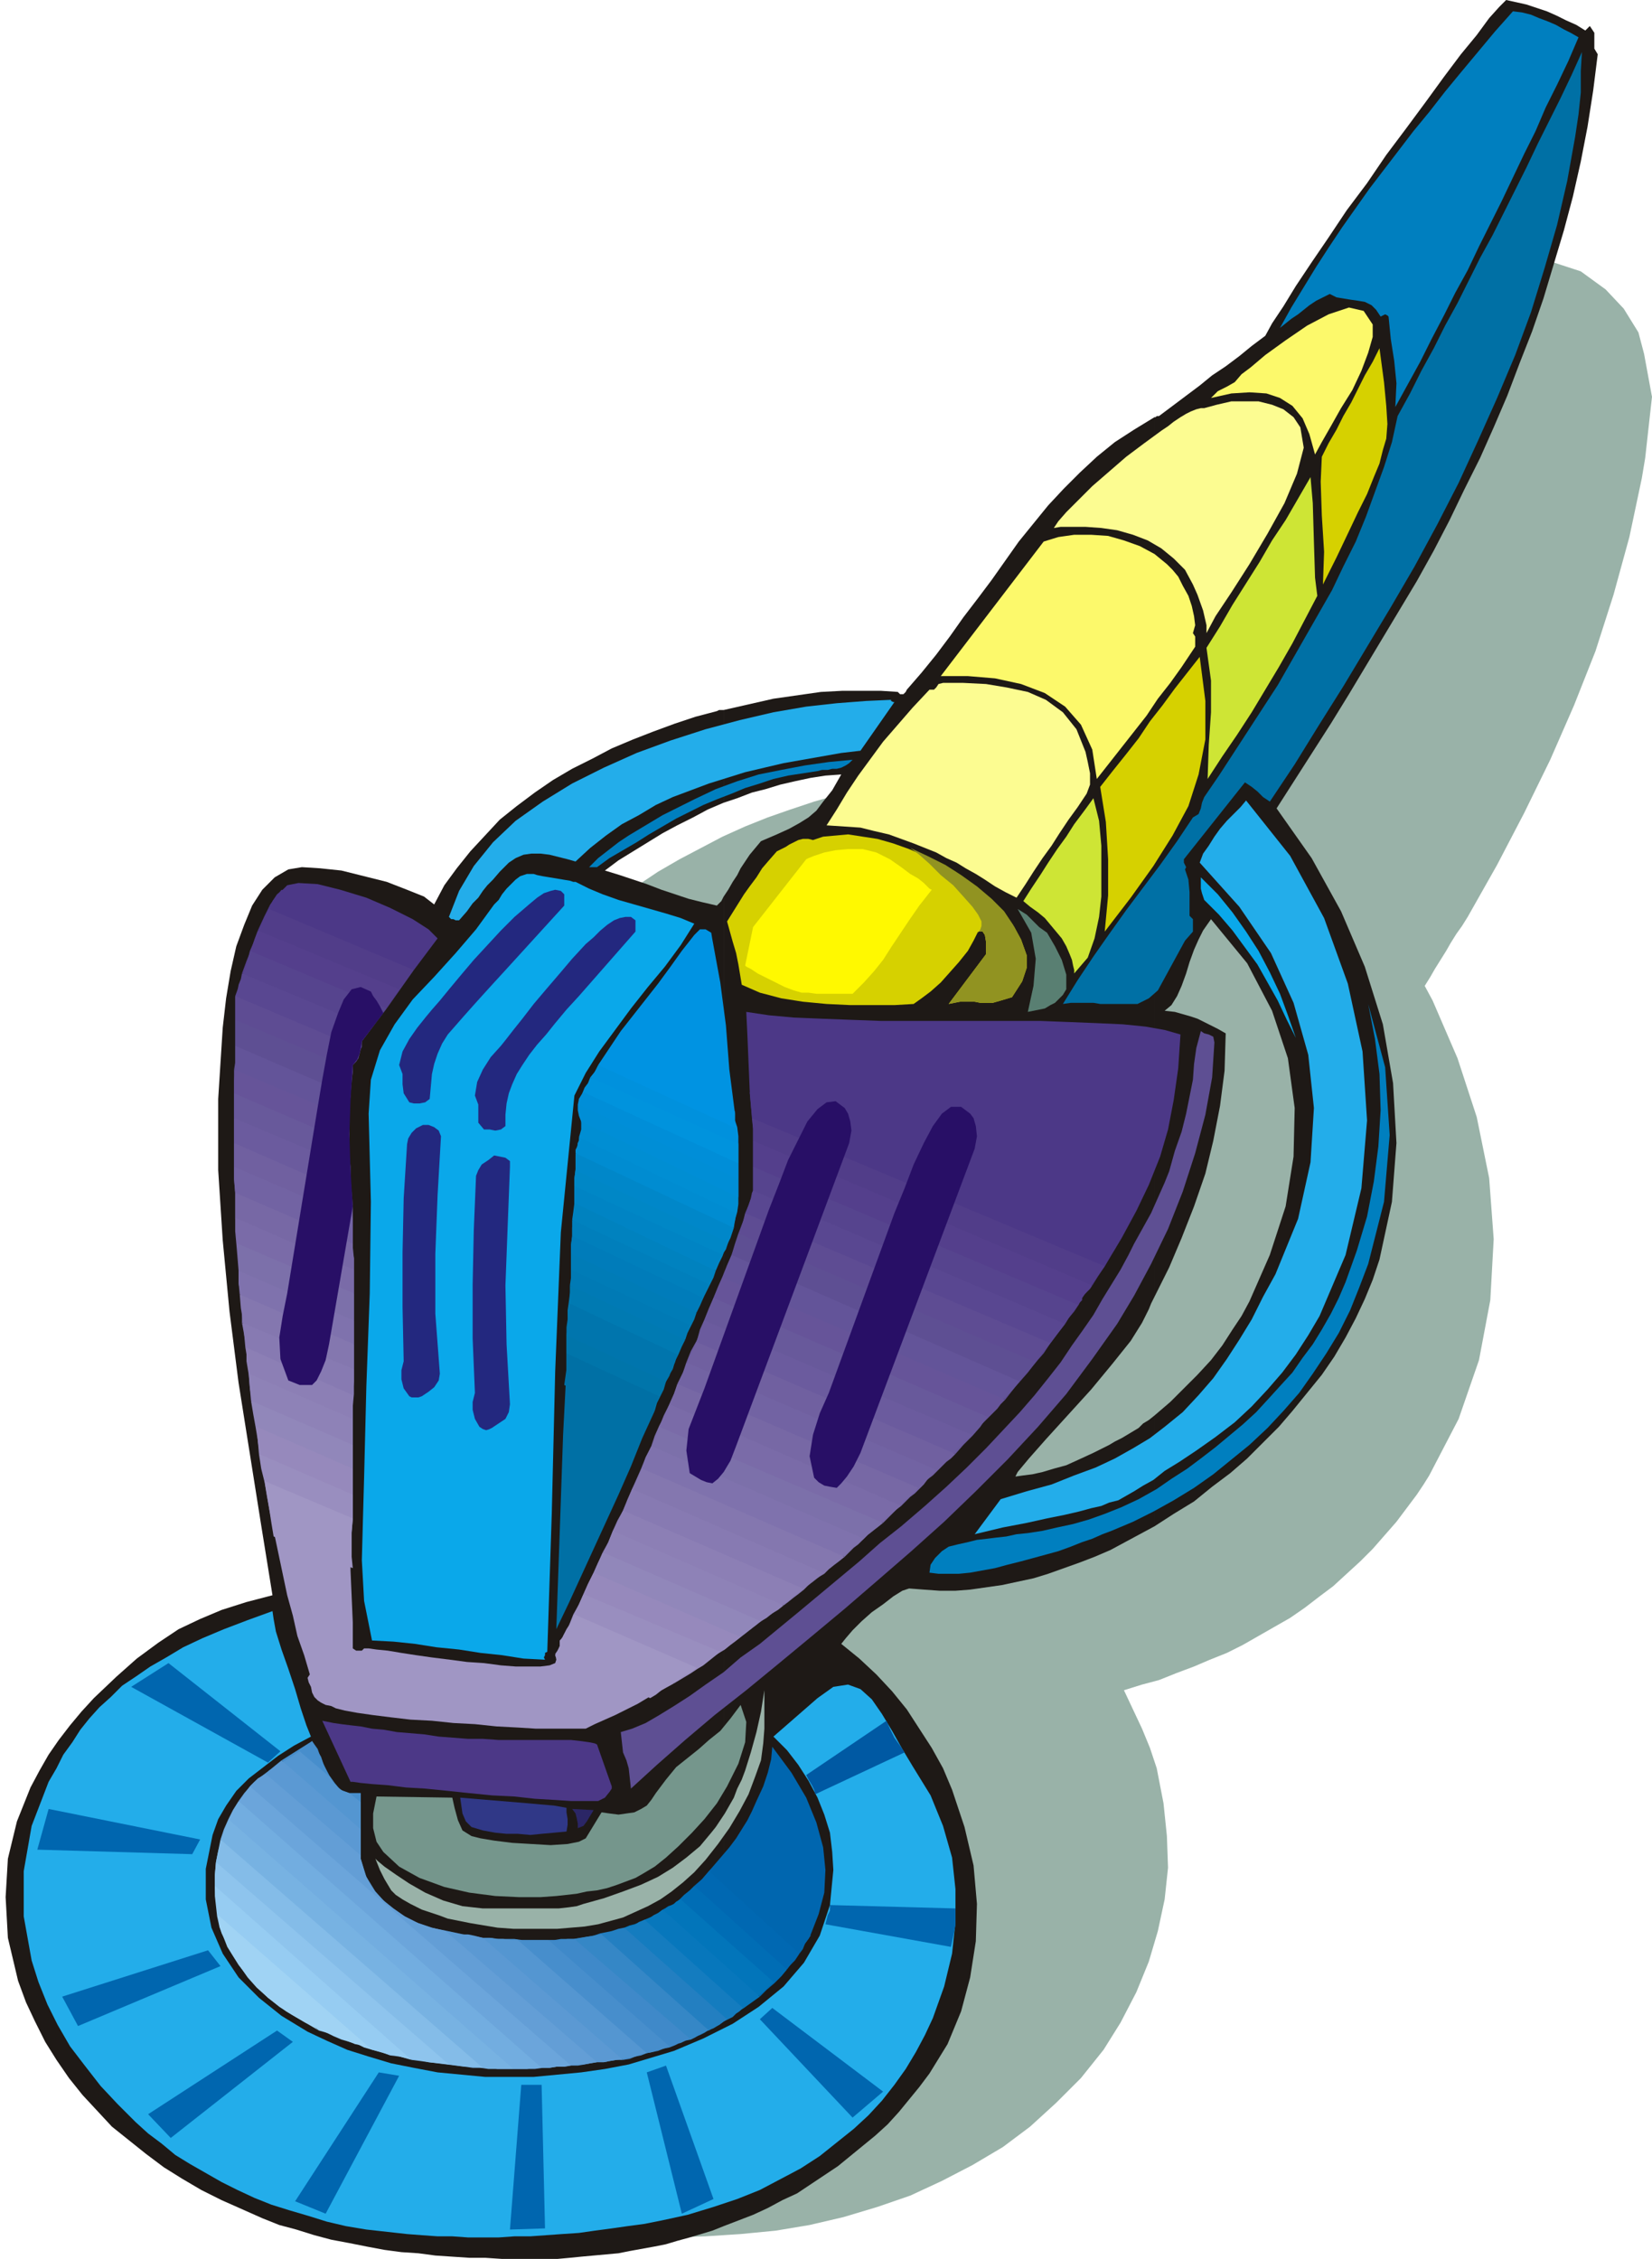 <svg xmlns="http://www.w3.org/2000/svg" fill-rule="evenodd" height="1.998in" preserveAspectRatio="none" stroke-linecap="round" viewBox="0 0 1461 1998" width="1.461in"><style>.pen1{stroke:none}.brush2{fill:#99b2a8}.brush4{fill:#007fbf}.brush5{fill:#0070a5}.brush6{fill:#fcf96b}.brush7{fill:#d6d100}.brush8{fill:#fcfc91}.brush9{fill:#cee535}.brush10{fill:#23adea}.brush14{fill:#23287f}.brush15{fill:#4c3887}.brush21{fill:#5e4f93}.brush39{fill:#a096c4}.brush40{fill:#280f66}.brush42{fill:#0093e2}.brush58{fill:#0075ad}.brush60{fill:#0066af}.brush81{fill:#a0d3f4}</style><path class="pen1 brush2" d="m308 1074-5-20-4-21-1-21 1-20 44-74 47-43 125-51 16-14 16-14 17-13 18-12 19-11 19-10 19-10 20-9 20-8 20-7 21-7 21-6 21-5 21-4 21-3 21-2 4-5 4-6 4-5 4-5 4-6 4-5 5-6 4-6 15-19 15-19 15-18 17-18 17-16 19-15 19-15 21-12 6-4 6-5 6-4 6-5 6-4 6-5 7-5 6-5 13-19 12-19 14-19 13-19 14-19 13-19 14-19 14-19 8-10 7-10 8-11 7-10 8-10 8-10 8-10 8-10 44-40 11 2 11 2 12 2 11 2 11 2 11 3 10 3 11 4 52 17 22 16 16 17 13 21 5 19 7 38-2 18-2 18-2 18-3 18-11 52-14 51-16 50-19 48-21 48-23 47-24 46-26 46-5 8-5 7-5 8-4 7-5 8-5 8-4 7-5 8 7 13 22 51 17 52 11 54 4 54-3 54-10 53-18 52-26 50-5 8-6 9-6 8-6 8-6 8-7 8-7 8-7 8-11 11-12 11-12 11-12 9-13 10-13 9-14 8-14 8-14 8-14 7-15 6-14 6-16 6-15 6-15 4-16 5 8 17 8 17 7 17 6 18 6 31 3 29 1 28-3 28-6 28-8 27-11 27-14 27-15 24-20 25-22 22-23 21-24 18-27 16-27 14-28 13-29 10-30 9-30 7-30 5-31 3-31 2-31 1-31-2-30-2-15-2-14-1-14-3-14-2-14-3-14-4-14-4-13-4-14-5-13-5-13-5-13-6-13-6-13-7-12-7-13-8-17-12-34-27-29-31-26-33-22-36-17-38-11-40-7-42v-44l3-22 5-22 7-21 7-20 10-19 10-19 12-19 14-19 15-17 16-17 16-15 18-14 18-13 19-12 20-11 21-10v-15l-1-15v-14l-1-14-5-25-6-25-6-25-7-24-7-25-8-25-7-24-8-25z"/><path class="pen1" d="m1406 23 4 6v14l3 5-4 32-5 32-6 31-7 31-8 30-9 30-9 30-10 29-11 28-11 29-12 28-12 27-14 28-13 27-14 27-15 27-15 25-15 25-15 25-15 25-16 26-16 25-16 25-16 25 31 44 26 47 21 49 16 51 9 52 3 53-4 52-11 51-6 18-7 17-8 17-9 17-10 17-11 16-13 16-13 16-12 14-14 14-14 14-15 13-16 12-16 13-18 11-17 11v-98l14-12 12-12 12-12 12-13 10-13 9-14 8-12 7-13 18-41 14-43 7-44 1-43-6-44-14-42-22-42-32-39-7 10-4 8-4 9-4 11-3 10-4 11-4 9-5 8-6 5 9 1 7 2 7 2 6 2 6 3 6 3 6 3 7 4-1 33-4 31-6 31-7 29-10 29-11 28-11 26-13 26V369h1l1-1h2l12-9 12-9 12-9 11-9 12-8 12-9 11-9 12-9 6-11 10-15 11-18 14-21 15-22 16-24 18-24 17-25 18-24 17-23 16-22 15-20 14-17 11-15 9-10 6-6 9 2 9 2 9 3 9 3 9 4 8 4 9 4 8 5 4-4zm-385 1327-13 7-13 7-13 7-14 6-13 5-14 5-14 5-13 4-14 3-14 3-14 2-14 2-13 1h-14l-14-1-13-1-6 2-8 5-9 7-10 7-9 8-8 8-6 7-4 5 16 13 15 14 14 15 13 16 11 17 11 17 10 18 8 19 11 33 8 34 3 34-1 33-5 32-8 30-12 29-16 26-9 12-9 11-9 11-10 11-11 10-11 9-11 9-11 9-12 8-12 8-12 8-13 6-13 7-13 6-13 5-13 5V793l4-6 4-7 4-6 3-6 4-6 4-6 5-6 5-6 14-6 11-5 9-5 8-5 7-6 6-8 8-10 8-14-14 1-13 2-14 3-13 3-13 4-12 3-13 5-12 4v-82l22-5 22-5 21-3 21-3 19-1h34l15 1 2 2h3l2-2 1-2 13-15 13-16 12-16 12-17 13-17 12-16 12-17 12-17 13-16 13-16 14-15 14-14 15-14 16-13 17-11 18-11v778l-3 6-2 5-3 6-3 6-10 16-16 20-19 23-20 22-20 22-15 17-10 12-2 4 7-1 8-1 9-2 10-3 11-3 11-5 13-6 14-7 5-3 6-3 5-3 5-3 5-3 4-4 5-3 5-4v98zm-381 619-10 4-10 3-10 3-11 3-10 3-10 2-11 2-11 2-10 2-11 1-11 1-11 1-10 1-11 1h-49l-15-1h-14l-15-1-15-1-15-2-15-1-15-2-16-3-15-3-16-3-15-4-16-5-15-4-15-6-18-8-18-8-18-9-17-10-16-10-16-12-15-12-15-12-13-14-13-14-12-15-11-16-10-16-9-18-8-17-7-19-9-38-2-36 2-34 8-33 6-15 6-15 8-15 8-14 9-13 10-13 10-12 11-12 20-19 18-16 19-14 18-12 19-9 19-8 22-7 23-6-10-62-10-63-10-63-8-63-6-63-4-62v-63l4-63 3-26 4-24 5-22 7-19 7-17 9-14 11-11 12-7 12-2 16 1 19 2 20 5 20 5 18 7 15 6 9 7 9-17 11-15 12-15 13-14 13-14 15-12 16-12 16-11 17-10 18-9 17-9 19-8 18-7 19-7 18-6 19-5 2-1h4v82l-14 6-13 7-14 7-13 7-13 8-13 8-13 8-12 9 13 4 12 4 12 4 13 5 12 4 12 4 12 3 13 3 2-2 2-2 1-2 1-2v1176z" style="fill:#1e1916"/><path class="pen1 brush4" d="m1234 360 1-21-2-20-3-19-2-20-1-1-2-1-2 1-2 1-4-6-4-4-6-3-6-1-7-1-6-1-6-1-6-3-6 3-6 3-6 4-5 4-5 4-6 4-5 4-5 4 10-18 11-18 11-18 11-17 12-18 12-17 12-17 13-17 13-17 13-17 14-17 14-18 14-17 15-18 15-18 16-18 8 1 8 2 7 3 8 3 7 3 7 4 6 3 7 4-9 21-10 21-10 20-9 21-10 20-10 21-10 21-10 20-10 20-10 21-11 20-10 20-11 21-10 20-11 20-11 20z"/><path class="pen1 brush5" d="m1101 692-54 68v3l1 2 1 2-1 2 3 9 1 11v21l3 3v11l-7 8-6 11-6 11-6 11-6 11-8 7-10 5h-33l-6-1h-20l-7 1 13-21 14-21 14-20 15-21 15-20 15-20 15-21 14-21 5-3 2-5 1-5 2-5 13-19 13-20 13-20 13-20 13-20 12-21 12-21 12-21 12-21 10-21 11-22 9-22 8-22 8-22 7-22 5-23 11-20 10-20 11-20 10-20 11-20 10-20 10-20 11-20 10-20 10-20 10-20 10-21 10-20 10-20 10-21 9-20-1 17v19l-2 19-3 20-7 39-9 39-11 38-12 39-14 38-16 38-17 38-17 37-19 37-20 37-21 36-21 35-21 35-22 35-21 34-22 33-6-4-5-5-5-4-6-4z"/><path class="pen1 brush6" d="m1163 402-5-18-6-14-9-11-11-7-12-4-15-1-16 1-18 4 6-6 8-4 7-4 6-7 8-6 13-11 18-13 19-13 19-10 18-6 13 3 8 12v11l-4 14-6 16-8 17-10 16-9 16-8 14-6 11z"/><path class="pen1 brush7" d="m1170 517 1-29-2-32-1-30 1-22 6-12 7-12 6-12 7-12 6-12 6-12 7-12 6-12 4 30 2 21 1 16-1 13-3 10-3 12-5 12-6 15-8 16-9 19-10 21-12 24z"/><path class="pen1 brush8" d="M1067 560v-7l-3-13-5-14-4-9-7-13-10-10-11-9-12-7-13-5-14-4-14-2-14-1h-22l-6 1 4-6 7-8 11-11 12-12 15-13 15-13 16-12 15-11 6-4 5-4 6-4 5-3 4-2 5-2 4-1h3l11-3 13-3h24l12 3 10 4 9 7 6 9 3 18-6 23-11 26-15 27-16 27-16 25-14 21-8 15z"/><path class="pen1 brush9" d="m1165 527-11 21-11 21-12 21-12 20-12 20-13 20-13 19-13 20 1-30 2-29v-28l-4-29 12-19 11-19 12-19 12-19 11-19 12-18 11-19 11-19 2 23 1 34 1 32 2 16z"/><path class="pen1 brush6" d="m1055 560 2 3v9l-2 3-10 15-10 14-11 14-10 15-11 14-11 14-11 14-11 14-4-26-10-22-14-16-18-12-21-8-23-5-24-2h-24l91-119 13-4 14-2h15l15 1 14 4 14 5 13 7 11 9 5 5 5 6 4 8 5 9 3 9 2 9 1 8-2 7z"/><path class="pen1 brush7" d="m977 824 3-32v-32l-2-33-5-31 11-14 12-15 11-14 10-15 11-14 11-15 11-14 11-14 5 39v34l-6 31-9 28-14 26-17 27-20 28-23 30z"/><path class="pen1 brush8" d="m960 665 2 9 2 10v10l-3 8-8 12-8 11-8 12-7 11-8 11-8 12-7 11-8 12-10-5-9-5-9-6-8-5-9-5-8-5-9-4-9-5-10-4-10-4-11-4-11-4-13-3-12-3-15-1-15-1 9-14 9-15 10-15 11-15 11-15 13-15 13-15 15-16h4l2-2 2-3 4-1h18l20 1 18 3 19 4 16 7 15 11 12 15 8 20z"/><path class="pen1 brush10" d="m791 621-30 43-17 2-17 3-17 3-17 3-17 4-17 4-16 5-16 5-16 6-16 6-15 7-15 9-15 8-14 10-14 11-13 12-7-2-8-2-8-2-8-1h-8l-7 1-7 3-6 4-8 8-6 7-5 5-4 5-4 6-5 5-5 7-7 8h-3l-2-1h-2l-2-2 9-23 13-22 17-21 20-19 24-17 26-16 28-14 29-13 30-11 31-10 30-8 30-7 29-5 27-3 26-2 22-1v1l2 1h1z"/><path class="pen1 brush4" d="m754 672-3 3-3 2-4 2-4 1h-4l-4 1h-5l-4 1-13 2-13 2-13 3-12 4-13 4-12 5-13 5-12 5-12 6-12 6-12 7-12 7-11 7-12 7-12 7-11 8h-7l8-8 9-7 9-7 9-6 10-6 10-6 10-6 10-5 18-9 19-9 19-7 19-6 20-4 21-4 21-3 21-2z"/><path class="pen1 brush9" d="m974 793-2 18-4 19-6 17-12 14v-3l-1-4-1-5-2-5-3-7-4-7-5-6-5-6-5-6-6-5-7-5-6-5 7-11 8-12 7-11 8-12 8-11 7-11 9-12 8-11 5 20 2 22v45z"/><path class="pen1 brush10" d="m862 1357 23-31 23-7 22-6 20-8 19-7 17-8 16-9 15-9 13-10 16-13 14-15 13-15 12-17 11-17 11-18 10-20 11-20 20-49 11-50 3-48-5-47-13-46-20-44-28-41-35-39 3-8 5-7 5-8 5-7 6-7 6-6 6-6 5-6 39 49 30 55 21 58 13 60 4 61-5 60-14 59-23 54-10 17-11 17-12 16-13 15-14 15-15 14-17 13-17 12-15 10-13 8-10 8-9 5-8 5-7 4-7 4-8 2-7 3-9 2-11 3-13 3-15 3-18 4-21 4-25 6z"/><path class="pen1 brush7" d="m895 882-10 3-7 2h-11l-5-1h-13l-10 2 33-44v-11l-1-6-2-3h-4l-4 8-5 9-8 10-8 9-8 9-9 8-8 6-7 5-17 1h-39l-21-1-21-2-19-3-19-5-16-7-3-18-2-10-3-10-5-18 5-8 5-8 5-8 5-7 6-8 5-8 6-7 7-8 4-2 4-2 3-2 4-2 4-2 4-1h5l4 1 9-3 11-1 11-1 13 2 13 2 14 4 14 5 14 6 13 6 14 8 12 9 12 9 11 10 9 10 8 11 6 11 5 14v11l-4 12-9 14z"/><path class="pen1" style="fill:#fff900" d="m666 820 47-60 2-1 5-2 9-3 10-2 11-1h13l12 3 12 6 10 7 8 6 7 4 5 4 3 3 2 2 2 1-11 14-9 13-8 12-8 12-7 11-8 10-9 10-10 10h-32l-7-1h-6l-7-2-8-3-8-4-8-4-8-4-6-4-4-2-1-1 7-34z"/><path class="pen1" style="fill:#919321" d="m805 750 8 6 9 8 10 10 11 9 9 10 8 9 5 7 3 6v4l-1 3-2 3v-1h4l2 3 1 6v11l-33 44 10-2h13l5 1h11l7-2 10-3 9-14 4-12v-11l-5-14-7-13-8-12-11-11-13-11-14-10-14-9-16-8-15-7z"/><path class="pen1" d="m509 780 12 6 12 5 14 5 14 4 14 4 14 4 13 4 12 5-12 19-14 19-15 18-15 19-14 19-14 19-12 19-10 20-12 121-5 123-3 125-4 123-2 1v2l-1 2 1 2-19-1-19-3-19-2-19-3-20-2-19-3-19-2-19-1-7-35-2-36 1-37 1-36 2-81 3-82 1-81-2-78 2-30 8-26 13-23 16-22 19-20 19-21 18-21 16-22 4-4 3-5 4-5 4-4 4-4 4-3 6-2h6l3 1 5 1 6 1 6 1 6 1 6 1 3 1h2zm637 138-8-16-8-17-9-16-9-16-11-15-11-15-12-14-13-13-2-6-1-4v-10l15 15 13 16 12 17 11 17 10 19 9 19 7 19 7 20z" style="fill:#0aa8ea"/><path class="pen1 brush14" d="M499 791v10l-51 56-11 12-10 11-9 10-8 9-7 8-7 8-5 8-4 9-3 9-2 9-1 11-1 11-4 3-5 1h-5l-4-1-5-8-1-8v-9l-3-8 3-12 6-11 7-10 8-10 5-6 7-8 9-11 10-12 11-13 12-13 12-13 12-12 7-6 7-6 6-5 6-4 6-2 4-1 5 1 3 3zm63 23v10l-50 57-11 12-10 12-8 10-8 9-7 9-6 9-5 8-4 9-3 8-2 9-1 10v10l-4 3-5 1-5-1h-5l-5-6v-16l-3-8 2-12 5-11 7-11 9-10 4-5 7-9 8-10 10-13 11-13 12-14 11-13 12-13 7-6 6-6 6-5 6-4 5-2 5-1h5l4 3z"/><path class="pen1 brush15" d="M977 1120 665 989l-2-25-1-24-1-24-1-21 20 3 22 2 24 1 26 1 27 1h141l26 1 25 1 22 1 20 2 17 3 14 4-2 30-4 28-5 26-7 24-10 25-11 23-13 24-15 25zM366 858l-128-54 3-7 4-6 5-4 4-4 10-2 17 1 20 5 23 7 21 9 20 10 14 9 8 8-21 28z"/><path class="pen1 brush15" d="m249 787 128 54-24 34-125-52 6-13 5-10 5-7 5-6zm414 179 324 137-5 8-5 9-6 9-5 8-300-128v-11l-1-11-1-10-1-11z"/><path class="pen1" d="m238 804 128 54-24 34-121-51 5-11 4-10 4-9 4-7zm427 185 312 131-5 7-5 7-5 7-5 7v2l-2 2-1 1-1 1-287-122v-33l-1-10z" style="fill:#513d89"/><path class="pen1" d="m228 823 125 52-24 34-115-48 4-11 4-10 3-9 3-8zm438 186 300 128-2 3-2 2-3 3-2 3-3 6-4 6-5 6-3 5-276-118v-44z" style="fill:#543f8c"/><path class="pen1" d="m221 841 121 51-22 29v5l-1 2-111-47 4-11 4-11 3-9 2-9zm445 191 287 122-6 9-6 9-6 8-6 8-270-115 3-7 2-6 1-5 1-2v-21z" style="fill:#56448e"/><path class="pen1" d="m214 861 115 48-9 12-1 6-1 5-2 5-4 5v4l-104-44v-20l2-5 1-6 2-5 1-5zm452 192 276 118-7 9-6 8-6 9-7 8-263-114 5-13 4-12 3-8 1-5z" style="fill:#594791"/><path class="pen1" d="m208 881 111 47-1 4-1 4-2 3-3 3v6l-1 7-1 7v7l-102-44v-44zm451 192 270 115-7 8-6 9-7 9-7 8-255-112 4-10 3-10 3-9 2-8z" style="fill:#5e4c93"/><path class="pen1 brush21" d="m208 902 104 44-1 11-1 11-1 11v10l-102-43 1-6v-38zm445 189 263 114-7 8-7 8-6 8-7 9-250-108 4-10 4-10 3-10 3-9z"/><path class="pen1" d="m208 925 102 44-1 10v32l-102-44v-11l1-10v-21zm439 185 255 112-7 8-7 7-8 8-7 8-242-105 4-10 4-9 4-10 4-9z" style="fill:#635499"/><path class="pen1" d="m207 946 102 43v43l-102-43v-43zm432 184 250 108-4 4-3 4-4 4-4 4-4 4-3 3-4 4-4 4-236-101 4-10 4-10 4-9 4-9z" style="fill:#665499"/><path class="pen1" d="m207 967 102 44v11l1 10v24l-103-45v-44zm424 181 242 105-6 9-7 8-8 8-7 8-229-99 3-11 4-9 4-10 4-9z" style="fill:#68599b"/><path class="pen1" d="m207 989 102 43 1 11 1 12 1 11v11l-105-45v-43zm416 179 236 101-4 4-4 4-4 4-3 4-4 4-4 3-4 4-4 4-221-95 4-10 5-9 4-9 3-9z" style="fill:#6b5b9e"/><path class="pen1" d="m207 1011 103 45 1 11 1 11v22l-104-45-1-12v-32zm409 176 229 99-4 4-4 3-4 4-4 4-4 4-4 3-5 4-4 4-213-92 5-10 4-9 4-9 4-9z" style="fill:#7060a0"/><path class="pen1" d="m207 1032 105 45v31l1 5v10l-105-46v-22l-1-12v-11zm400 173 221 95-4 4-4 5-3 4-4 4-4 4-4 3-4 4-4 4-205-90 4-9 4-10 4-9 3-9z" style="fill:#7263a3"/><path class="pen1" d="m208 1055 104 45v3l1 10v31l-103-44-1-11-1-11v-23zm391 169 213 92-4 4-4 4-4 3-3 4-4 4-4 4-4 4-4 4-198-85 4-10 5-10 4-9 3-9z" style="fill:#7768a5"/><path class="pen1" d="m208 1077 105 46v45l-102-44-1-12-1-12-1-11v-12zm384 165 205 90-4 3-5 4-4 3-4 4-4 4-4 4-4 3-4 4-188-82 3-9 4-9 5-9 4-10z" style="fill:#7a6ba8"/><path class="pen1" d="m210 1100 103 44v45l-101-44-1-11v-22l-1-12zm373 162 198 85-5 4-4 3-5 4-4 4-4 4-4 3-4 4-4 4-179-78 3-10 5-9 4-9 3-9z" style="fill:#7c70aa"/><path class="pen1" d="m211 1124 102 44v43l-99-41v-12l-1-12-2-11v-11zm365 155 188 82-5 4-4 3-5 4-4 4-5 4-4 3-5 4-4 4-169-74 4-9 4-9 4-10 5-10z" style="fill:#7f72ad"/><path class="pen1" d="m212 1145 101 44v33l-1 12-94-42-2-11-1-12-2-12-1-12zm356 154 179 78-5 4-4 3-5 4-4 4-5 3-5 4-4 3-5 3-159-69 4-10 4-9 5-9 4-9z" style="fill:#8477af"/><path class="pen1" d="m214 1170 99 41v22l-1 11v11l-92-40-1-11-2-12-1-11-2-11zm345 147 169 74-4 4-5 3-4 4-4 4-5 4-4 3-5 4-4 3-151-66 4-9 5-9 4-9 4-10z" style="fill:#877ab2"/><path class="pen1" d="m218 1192 94 42v44l-90-39-1-11-1-12-2-12v-12zm333 144 159 69-4 4-5 3-4 4-5 3-4 4-5 4-5 3-5 4-140-61 5-9 4-10 5-9 4-9z" style="fill:#8c7fb5"/><path class="pen1" d="m220 1215 92 40v44l-85-37-2-11-2-11-2-12-1-13zm322 139 151 66-5 4-5 3-5 4-5 3-5 3-4 4-5 3-4 4-130-57 4-9 5-9 4-9 4-10z" style="fill:#8e82b7"/><path class="pen1" d="m222 1239 90 39v44l-83-36-1-12-2-12-2-11-2-12zm311 134 140 61-5 4-4 3-5 4-4 3-4 3-5 3-4 4-5 3-121-51 4-9 5-10 4-9 4-9z" style="fill:#9187ba"/><path class="pen1" d="m227 1262 85 37v44l-78-33-2-11-2-12-2-12-1-13zm298 129 130 57-5 4-4 3-5 4-5 3-5 3-5 3-5 4-5 3-108-47 4-9 4-9 4-9 5-10z" style="fill:#9689bc"/><path class="pen1" d="m229 1286 83 36v22l-1 11-1 11-72-32-2-11-2-12-3-12-2-13zm287 124 121 51-5 4-5 4-5 4-5 3-6 4-5 3-5 3-5 3-98-42 5-9 4-10 5-9 4-9z" style="fill:#998ebf"/><path class="pen1 brush39" d="m234 1310 78 33-1 12v22l1 10-70-28-2-12-2-13-2-12-2-12zm274 118 108 47-5 4-6 3-5 4-5 3-5 3-5 3-5 4-5 3-84-37 1-3 2-3 1-3v-4l3-5 3-6 4-6 3-7z"/><path class="pen1 brush39" d="m238 1334 72 32v23l1 23 1 23v23l3 2h5l2-2h4l7 1 10 1 12 2 13 2 14 2 16 2 15 2 15 1 15 2 13 1h22l8-1 5-2 1-3-1-5 2-3 2-4v-5l2-2 1-1v-1l98 42-11 6-11 6-10 6-10 5-10 5-9 4-9 4-8 4h-44l-16-1-19-1-19-2-19-1-19-2-19-1-17-2-16-2-14-2-11-2-8-2-4-2-5-1-4-2-3-2-3-3-2-4-1-5-2-4-1-4 2-3-5-17-6-17-4-18-5-18-4-19-4-19-4-19-4-20z"/><path class="pen1 brush40" d="M276 1225h-11l-5-2-5-2-7-19-1-19 3-19 4-20 27-165 4-24 4-22 4-20 6-17 5-12 7-9 8-2 9 4 2 4 3 4 3 5 3 6-19 25-1 6-1 5-2 5-4 5-2 31-1 30 1 32 2 32-21 122-3 14-4 10-4 8-4 4z"/><path class="pen1" style="fill:#597f72" d="m926 825 7 12 6 12 4 13v13l-3 5-3 3-4 4-4 2-5 3-5 1-5 1-5 1 5-23 2-24-4-23-12-21 8 5 6 6 5 5 7 5z"/><path class="pen1 brush42" d="m651 998-122-56 10-15 10-15 11-14 11-14 11-14 11-15 10-14 11-14 5-5h5l5 3 1 6 7 38 5 38 3 39 5 39v9l1 4z"/><path class="pen1 brush42" d="m538 931 112 52v8l2 6 1 8v7l-131-59 4-5 4-6 4-6 4-5z"/><path class="pen1" style="fill:#0091dd" d="m529 942 122 56 1 7 1 7v17l-137-63 4-6 3-6 3-6 3-6z"/><path class="pen1" style="fill:#0093dd" d="m522 953 131 59v31l-141-66v-5l3-5 2-5 3-4 2-5z"/><path class="pen1" style="fill:#008ed8" d="m516 966 137 63v30l-139-67-2-5-1-5v-5l1-5 2-2 1-2v-1l1-1z"/><path class="pen1" style="fill:#008ed6" d="m512 977 141 66v15l-1 7-1 8-139-67 2-7v-7l-2-7v-8z"/><path class="pen1" style="fill:#008ed3" d="m514 992 139 67v6l-1 7-2 7-1 7-140-66v-3l1-2 1-2v-2l2-5 1-4 1-5-1-5z"/><path class="pen1" style="fill:#008cd1" d="m512 1006 139 67-1 7-2 6-2 6-2 7-135-64v-12l1-6 1-6 1-1v-4z"/><path class="pen1" style="fill:#0087c9" d="m509 1020 140 66-1 3-1 3-1 3-2 4-1 3-1 3-2 3-1 2-131-61v-7l1-8v-14z"/><path class="pen1" style="fill:#0087c6" d="m509 1035 135 64-3 6-2 6-3 6-3 7-125-60v-22l1-7z"/><path class="pen1" style="fill:#0084c4" d="m508 1049 131 61-4 7-3 6-3 7-2 6-121-57 1-7 1-8v-15z"/><path class="pen1" style="fill:#0082bf" d="m508 1064 125 60-2 6-3 6-3 6-3 6-116-55v-7l1-8 1-7v-7z"/><path class="pen1" style="fill:#007fbc" d="m506 1079 121 57-3 6-2 6-3 7-3 6-111-52v-8l1-7v-15z"/><path class="pen1" style="fill:#007cba" d="m506 1093 116 55-3 6-3 6-3 6-3 6-105-49v-22l1-8z"/><path class="pen1" style="fill:#007cb7" d="m505 1109 111 52-2 6-3 6-3 6-2 6-102-48 1-7v-21z"/><path class="pen1" style="fill:#007ab5" d="m505 1123 105 49-3 7-2 6-3 6-3 7-95-45v-8l1-7v-15z"/><path class="pen1" style="fill:#007ab2" d="m504 1137 102 48-3 6-3 7-3 6-2 7-93-44v-8l1-7 1-8v-7z"/><path class="pen1 brush58" d="m504 1153 95 45-2 7-3 6-2 6-3 5-88-41 1-7v-7l1-7 1-7z"/><path class="pen1 brush58" d="m502 1167 93 44-3 5-3 6-3 6-3 7-82-38v-23l1-7z"/><path class="pen1" style="fill:#0075aa" d="m501 1181 88 41-2 7-3 6-3 6-2 7-78-37v-30z"/><path class="pen1 brush5" d="m501 1197 82 38-3 6-2 7-3 6-3 7-73-36 1-7 1-7v-14z"/><path class="pen1 brush5" d="m501 1211 78 37-11 24-10 25-11 25-11 24-11 24-11 24-11 24-11 23 2-57 2-57 2-58 3-58z"/><path class="pen1 brush4" d="m1210 1118-8 21-8 20-10 20-11 18-12 18-12 17-14 16-14 15-16 15-16 13-16 13-17 12-18 11-18 10-18 9-19 8-8 3-9 4-9 3-10 4-11 4-11 3-11 3-11 3-12 3-11 3-11 2-11 2-10 1h-18l-8-1 1-7 4-6 6-6 6-4 8-2 9-2 8-2 9-1 8-1 9-1 9-2 10-1 13-2 13-3 14-3 14-4 14-5 15-6 15-7 16-9 13-9 14-9 12-9 13-10 12-10 12-10 12-11 11-12 10-11 11-12 9-13 9-12 8-13 8-14 7-14 6-14 10-28 9-30 6-31 4-31 2-32-1-32-4-31-6-31 15 56 4 60-5 59-14 55z"/><path class="pen1 brush21" d="m558 1582-2-18-2-7-3-7-2-18 10-3 12-5 12-7 13-8 14-9 14-10 16-11 15-13 17-12 17-14 17-14 18-15 18-15 18-15 18-16 19-15 21-18 19-17 18-17 17-17 15-16 15-16 13-15 12-15 11-14 10-15 10-14 9-13 8-14 8-13 8-13 7-13 5-10 5-9 5-9 5-9 4-9 4-9 4-9 4-10 5-18 6-17 4-16 3-15 3-15 1-14 2-14 4-15 3 2 4 1 4 2 1 5-2 31-6 33-9 34-11 34-13 33-15 31-15 28-15 25-22 31-23 31-25 29-27 29-28 28-28 27-29 26-30 26-29 25-30 25-29 24-28 23-28 22-26 22-25 22-23 21z"/><path class="pen1 brush40" d="m630 1312-5-1-5-2-5-3-5-3-3-20 2-19 7-18 7-18 57-158 9-23 8-21 9-18 8-16 9-11 8-6 8-1 8 6 3 5 2 7 1 8-2 11-100 268-5 13-6 10-5 6-5 4zm110 4-6-1-5-1-5-3-4-4-4-19 3-19 6-19 8-18 58-159 9-22 8-21 9-19 8-15 8-11 8-6h9l8 6 3 4 2 7 1 9-2 11-101 269-6 12-6 9-5 6-4 4z"/><path class="pen1 brush14" d="m390 1005-3 52-2 52v53l4 53-1 6-4 6-5 4-6 4-3 1h-6l-2-1-5-7-2-8v-8l2-8-1-48v-48l1-48 3-48 1-5 3-5 4-4 6-3h5l5 2 4 3 2 5zm61 27-2 52-2 53 1 52 3 53-1 7-3 6-6 4-6 4-2 1-3 1-3-1-3-2-4-7-2-8v-7l2-8-2-48v-48l1-48 2-48 2-5 3-5 6-4 5-4 5 1 5 1 4 3v5z"/><path class="pen1 brush10" d="m275 1536-15 8-14 9-13 10-13 10-11 11-9 13-7 12-5 14-6 30v27l5 25 10 23 14 21 18 18 20 16 23 14 17 8 18 8 19 6 20 6 20 4 21 4 21 2 21 2h43l21-2 21-2 21-3 21-4 20-6 20-6 26-11 26-13 23-15 22-18 18-21 14-24 9-27 3-31-1-16-2-17-5-16-6-15-8-15-9-14-10-13-12-12 39-34 14-10 13-2 11 4 10 9 9 13 9 15 9 16 9 15 16 26 11 27 8 28 3 28v29l-3 28-7 29-10 28-7 15-8 15-9 15-10 14-11 14-12 13-13 12-15 12-15 12-17 11-17 9-19 10-20 8-21 7-23 7-23 5-15 3-15 2-14 2-15 2-14 2-15 1-14 1-14 1h-14l-14 1h-27l-14-1h-13l-14-1-13-1-18-2-18-2-18-3-17-4-16-5-17-5-16-5-15-6-15-7-14-7-14-8-14-8-13-8-12-10-12-9-11-10-16-16-15-16-14-18-13-17-11-19-9-18-8-20-6-19-7-39v-40l7-40 15-39 7-12 6-12 8-11 7-11 8-10 9-10 10-9 10-10 12-8 13-9 14-8 15-9 17-8 19-8 21-8 22-8 1 7 2 11 5 16 6 17 6 18 5 17 5 15 4 10z"/><path class="pen1 brush60" d="m841 1722-111-20 1-4 1-4 2-4v-5l111 3v15l-1 5-3 14z"/><path class="pen1" style="fill:#0059a3" d="m800 1550-79 37-1-4-2-4-3-5-2-4 71-48 3 7 4 8 5 7 4 6z"/><path class="pen1" style="fill:#75968c" d="m333 1589 67 1 2 9 3 11 4 9 8 5 8 2 12 2 16 2 17 1 17 1 15-1 10-2 6-3 14-23 7 1 8 1 7-1 7-1 6-3 5-3 4-5 4-6 9-12 9-11 10-8 10-8 9-8 10-8 9-11 9-12 5 15-1 18-6 19-10 20-9 15-11 14-11 12-12 12-11 10-10 8-10 6-7 4-8 3-8 3-9 3-9 2-9 1-9 2-9 1-9 1-14 1h-19l-21-1-23-3-22-5-22-8-18-10-14-13-6-9-3-12v-13l3-15z"/><path class="pen1 brush60" d="m707 1728-80-73 6-7 6-7 6-7 6-8 5-8 5-8 4-8 4-9 6-13 4-12 3-12 1-11 17 23 13 22 9 22 6 22 2 20-1 20-5 19-7 18-2 4-3 4-2 5-3 4z"/><path class="pen1 brush60" d="m639 1643 78 69-5 7-5 8-5 7-6 8-82-74 7-6 6-7 6-6 6-6z"/><path class="pen1" style="fill:#0068b2" d="m627 1655 80 73-4 6-6 6-6 7-7 6-82-73 6-6 7-6 6-6 6-7z"/><path class="pen1" style="fill:#006db5" d="m614 1668 82 74-5 6-6 6-7 6-6 6-86-77 2-1 3-2 3-1 2-1 5-4 4-4 5-4 4-4z"/><path class="pen1" style="fill:#0275ba" d="m602 1680 82 73-6 6-7 6-7 6-7 5-87-78 7-3 6-3 6-4 7-4 1-1 1-1 2-1 2-1z"/><path class="pen1" style="fill:#0777bc" d="m586 1689 86 77-7 5-7 5-8 5-7 5-91-81 5-2 4-1 5-2 4-2 4-1 4-3 4-2 4-3z"/><path class="pen1" style="fill:#147cbf" d="m570 1698 87 78-3 3-3 2-3 3-4 2-4 2-4 3-5 2-4 3-95-85 5-1 5-1 5-2 4-1 5-2 5-1 4-3 5-2z"/><path class="pen1" style="fill:#237fc1" d="m552 1705 91 81-3 2-4 3-5 3-5 2-3 2-4 2-5 2-4 1-102-88 6-1 6-1 5-1 6-2 5-1 5-1 6-2 5-1z"/><path class="pen1" style="fill:#3587c6" d="m532 1711 95 85h-1l-4 2-4 2-3 2-4 2-5 1-4 2-5 1-5 2-107-94h5l6-1h11l6-1 6-1 7-1 6-1z"/><path class="pen1" d="m508 1715 102 88-4 2-5 2-4 2-5 2-5 1-5 2-5 1-5 1-114-100h37l7-1h6zm-189-121-10-8h10v8zm-27-22-27-23 11-9 5 7 3 9 4 8 4 8z" style="fill:#3f89c9"/><path class="pen1" d="m485 1716 107 94-5 2-5 1-5 2-5 1-5 2-5 1-5 2-6 1-124-108h7l7 1h14l7 1h23zm-166-98-70-61 27-17 4 7 4 7 3 9 4 7 5 7 5 6 8 3h10v32z" style="fill:#478ecc"/><path class="pen1" d="m265 1549 27 23 3 5 4 4 4 3 6 2 10 8v47l-84-72 1-1 1-1 1-1 27-17zm193 167 114 100-5 1-5 2-6 1-5 1-6 1-6 1-5 1h-6l-134-116 4 1 4 1 4 1h4l5 1 6 1 6 1h6l6 1h6l7 1h6z" style="fill:#5496d1"/><path class="pen1" style="fill:#5b99d3" d="m249 1557 70 61v26l5 16 8 13 10 11 12 9 13 7 14 5 15 3 14 3h4l5 1 4 1 4 1 124 108h-6l-6 1-5 1h-6l-6 1-5 1-6 1h-6l-284-247 4-4 5-4 4-3 4-3 11-9z"/><path class="pen1" style="fill:#639ed6" d="m235 1569 84 72v3l4 14 6 12 9 10 10 8 10 7 12 6 12 4 12 3 134 116-6 1-6 1h-6l-6 1-6 1h-6l-6 1h-7l-268-236 5-7 6-7 6-6 7-4z"/><path class="pen1" style="fill:#6ba5db" d="m221 1580 284 247-6 1h-7l-6 1h-6l-7 1h-19l-251-220 4-8 4-8 5-7 5-7z"/><path class="pen1" style="fill:#72ade0" d="m211 1593 268 236h-6l-7 1h-26l-7-1h-6l-232-202 3-9 4-9 4-8 5-8z"/><path class="pen1" style="fill:#77b2e2" d="m203 1610 251 220h-22l-7-1h-7l-7-1-7-1-7-1-206-179 2-10 3-10 3-9 4-8z"/><path class="pen1" style="fill:#84bce8" d="m195 1627 232 202-8-1h-8l-8-1-8-1-8-1-8-1-7-1-8-1-174-154v-10l1-11 2-10 2-10z"/><path class="pen1" style="fill:#8ec4ed" d="m191 1647 206 179-9-1-9-1-9-2-8-1-9-2-8-1-8-3-8-2-136-119-2-12-1-12v-11l1-12z"/><path class="pen1" style="fill:#96ccf2" d="m190 1668 174 154-7-2-7-2-7-1-7-2-7-2-7-2-6-3-7-2-7-2-7-3-6-3-7-2-77-68-3-6-3-6-3-6-2-6-2-9-1-9-1-9v-9z"/><path class="pen1 brush81" d="m193 1694 136 119-5-2-5-2-5-1-5-2-20-8-19-9-17-10-16-12-14-14-12-15-10-16-7-18v-5l-1-3v-2z"/><path class="pen1 brush81" d="m205 1728 77 68-12-7-12-7-11-7-10-8-10-9-8-9-7-10-7-11z"/><path class="pen1" style="fill:#303887" d="M501 1599v4l1 6v5l-1 6-11 1-11 1-10 1-11-1h-10l-10-1-11-2-10-3-5-5-3-7-1-7-1-7 12 1 12 1 12 1 12 1 12 1 11 1 12 1 11 2z"/><path class="pen1" style="fill:#2b2666" d="m525 1601-3 5-3 5-3 4-5 2v-4l-1-5-1-4-3-4 19 1z"/><path class="pen1 brush60" d="m55 1766 129-41 11 14-126 53-14-26zm-12-166 134 27-7 13-137-4 10-36zm106-129 99 78-11 10-121-67 33-21zm-18 399 114-74 14 10-108 85-20-21zm130 77 74-114 18 3-65 122-27-11zm190 25 10-128h18l3 127-31 1zm152-14-31-125 17-6 42 118-28 13zm151-85-82-87 11-10 98 74-27 23z"/><path class="pen1 brush2" d="m332 1644 2 2 6 5 10 7 12 8 14 8 16 7 17 5 18 2h67l9-1 7-1 6-2 18-5 17-6 16-6 15-7 13-8 12-9 12-10 10-12 4-5 4-6 4-6 4-7 4-7 3-8 4-8 3-8 5-16 5-18 4-18 3-19v34l-1 13-2 15-5 14-6 16-8 15-9 15-10 14-11 14-10 11-10 9-10 8-10 7-11 6-11 5-11 5-11 3-11 3-12 2-12 1-12 1h-39l-14-1-12-2-12-2-10-2-10-2-8-3-6-2-6-2-3-1-10-5-7-4-6-4-4-4-3-5-3-5-4-8-4-10z"/><path class="pen1 brush15" d="m285 1522 25 54h2l7 1 10 1 14 1 16 2 17 1 20 2 19 2 20 2 20 1 18 2 17 1 15 1h24l6-3 4-5 2-3v-2l-13-37-2-1-5-1-7-1-9-1h-64l-14-1h-13l-13-1-13-1-13-2-12-1-12-1-11-2-11-1-10-2-9-1-8-1-7-1-5-1-5-1z"/></svg>
